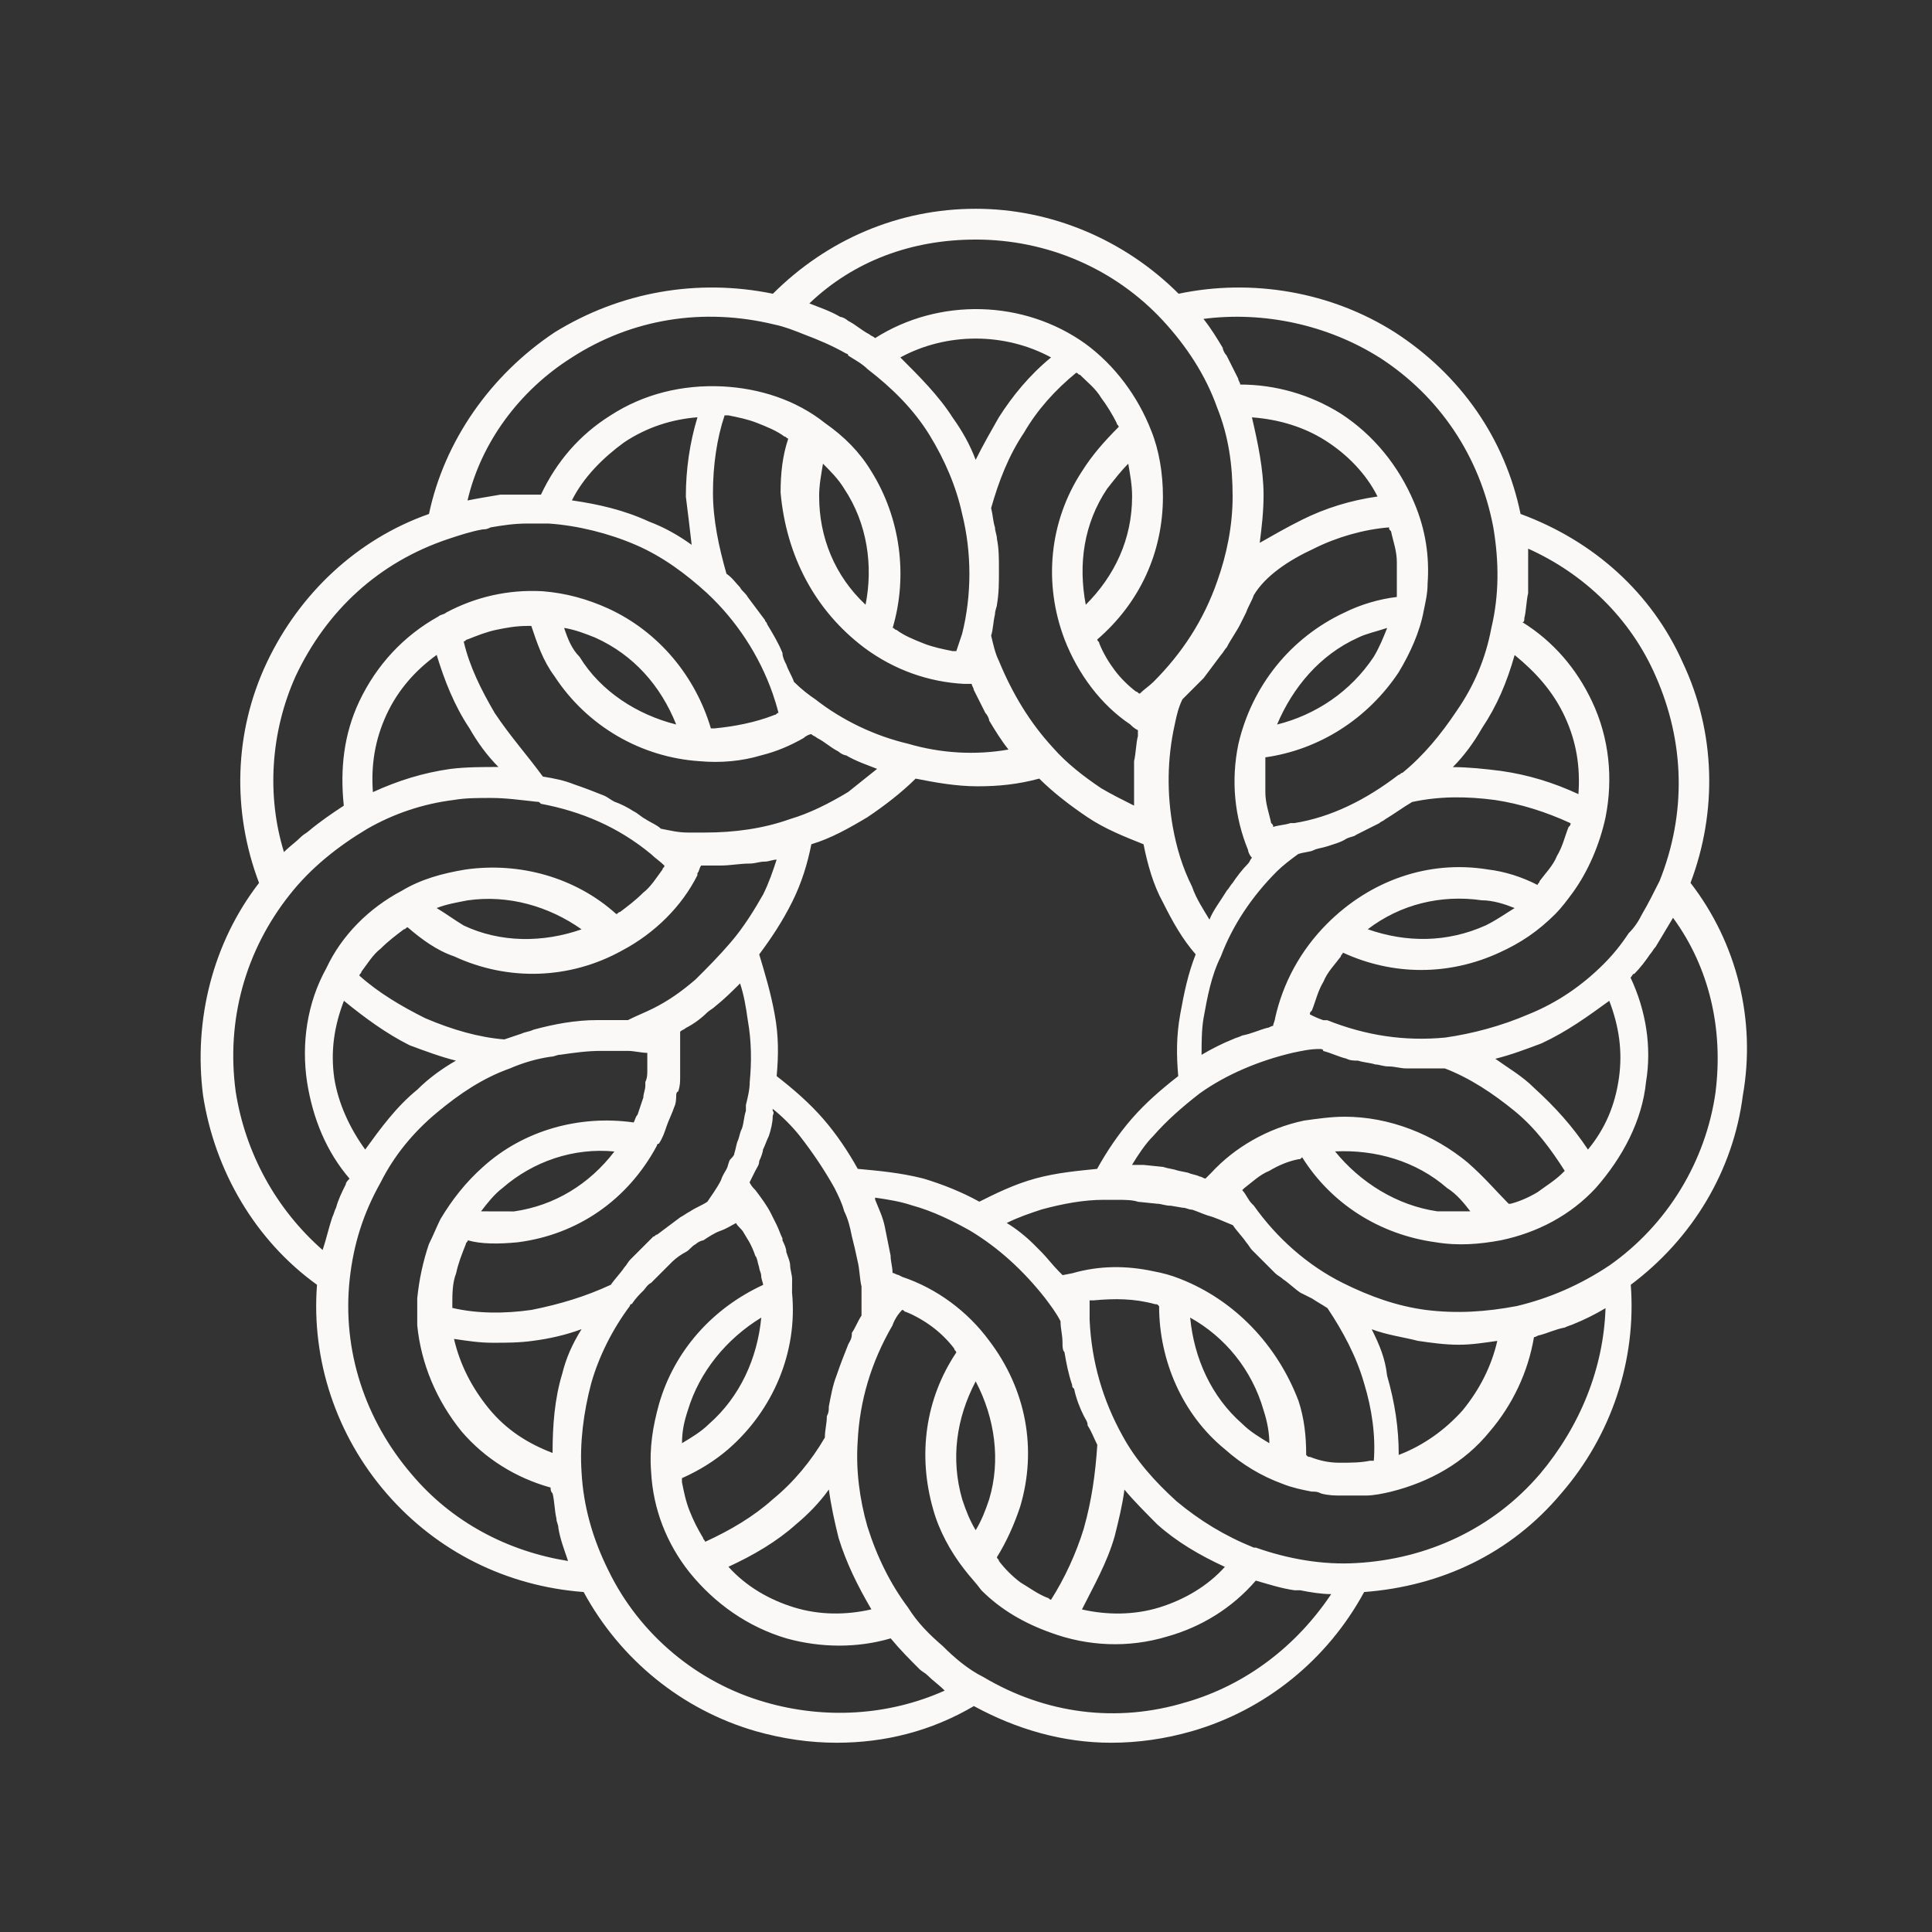 <?xml version="1.0" encoding="UTF-8"?> <svg xmlns="http://www.w3.org/2000/svg" viewBox="0 0 100 100" fill-rule="evenodd"><rect x="0" y="0" width="100" height="100" fill="#333333" stroke="none"/><path d="m87.5 45.699c1.398-3.699 1.301-7.801-0.398-11.398-1.602-3.602-4.602-6.301-8.398-7.699-0.801-3.898-3.102-7.199-6.5-9.398-3.301-2.102-7.398-2.801-11.199-2-2.801-2.801-6.602-4.398-10.5-4.398-4 0-7.699 1.602-10.5 4.398-3.898-0.801-7.898-0.102-11.301 2-3.301 2.199-5.699 5.602-6.5 9.398-3.699 1.301-6.699 4.102-8.398 7.699-1.699 3.602-1.801 7.699-0.398 11.398-2.398 3.102-3.398 7.102-2.898 11 0.602 3.898 2.699 7.5 5.898 9.801-0.301 3.898 1 7.801 3.602 10.801 2.602 3 6.199 4.801 10.199 5.102 1.898 3.5 5.102 6.102 8.898 7.199 1.398 0.398 2.801 0.602 4.199 0.602 2.5 0 4.898-0.602 7.102-1.898 2.199 1.199 4.602 1.898 7.102 1.898 1.398 0 2.801-0.199 4.199-0.602 3.801-1.102 7-3.699 8.898-7.199 4-0.301 7.602-2 10.199-5.102 2.602-3 3.898-6.898 3.602-10.801 3.199-2.398 5.301-5.898 5.801-9.801 0.691-3.898-0.309-7.898-2.707-11zm-8.602-13.699c0.102-0.398 0.102-0.898 0.199-1.301v-0.5-1.801c2.898 1.301 5.301 3.602 6.602 6.602 1.5 3.398 1.602 7.102 0.199 10.602-0.301 0.602-0.602 1.199-0.898 1.699-0.199 0.398-0.398 0.699-0.699 1-0.398 0.602-0.801 1.102-1.301 1.602-1.102 1.102-2.398 2-3.898 2.602-1.398 0.602-2.898 1-4.301 1.199-2.102 0.199-4.102-0.102-6.102-0.898h-0.199c-0.301-0.102-0.5-0.199-0.699-0.301 0-0.102 0-0.102 0.102-0.199 0.199-0.5 0.301-1 0.602-1.5 0.199-0.5 0.602-0.898 0.898-1.301 0-0.102 0.102-0.102 0.102-0.199 2.602 1.199 5.5 1.199 8.102 0 1.102-0.5 2-1.102 2.898-2 0.301-0.301 0.602-0.699 0.898-1.102 0.801-1.102 1.398-2.5 1.699-3.898 0.398-2 0.199-4.102-0.699-6-0.801-1.699-2-3.102-3.602-4.102 0.098-0.004 0.098-0.102 0.098-0.203zm-2.898 28.199c-1.801-1.5-4.102-2.398-6.398-2.398-0.699 0-1.398 0.102-2.102 0.199-1.898 0.398-3.602 1.398-4.801 2.699-0.102 0.102-0.199 0.199-0.199 0.199l-0.102 0.102c-0.102 0-0.199-0.102-0.301-0.102-0.199-0.102-0.398-0.102-0.602-0.199l-0.5-0.102c-0.301-0.102-0.5-0.102-0.801-0.199l-1-0.102h-0.602c0.301-0.5 0.699-1.102 1.102-1.5 0.699-0.801 1.5-1.5 2.398-2.199 1.398-1 3.102-1.699 4.801-2.102 0.5-0.102 0.898-0.199 1.398-0.199 0.102 0 0.199 0 0.199 0.102 0.398 0.102 0.801 0.301 1.199 0.398 0.199 0.102 0.398 0.102 0.602 0.102 0.301 0.102 0.602 0.102 0.898 0.199 0.199 0 0.398 0.102 0.699 0.102s0.602 0.102 0.898 0.102h0.602 0.199 0.801 0.398c1.301 0.5 2.5 1.301 3.602 2.199s1.898 2 2.602 3.102l-0.102 0.102c-0.398 0.398-0.898 0.699-1.301 1-0.5 0.301-1 0.5-1.398 0.602h-0.102c-0.691-0.703-1.289-1.406-2.09-2.106zm0.102 2.5h-1.699c-2.102-0.301-4-1.5-5.301-3.102 2.102-0.102 4.199 0.5 5.801 1.898 0.496 0.305 0.898 0.805 1.199 1.203zm-15 3.5c-0.5-0.199-0.898-0.301-1.398-0.398-1.398-0.301-2.801-0.301-4.199 0.102l-0.504 0.098-0.199-0.199c-0.301-0.301-0.602-0.699-0.898-1-0.102-0.102-0.199-0.199-0.398-0.398-0.398-0.398-0.898-0.801-1.398-1.102 0.602-0.301 1.199-0.5 1.801-0.699 1.102-0.301 2.199-0.5 3.199-0.5h0.699c0.398 0 0.801 0 1.102 0.102l1 0.102c0.199 0 0.398 0.102 0.699 0.102l0.602 0.102c0.199 0 0.301 0.102 0.5 0.102 0.301 0.102 0.5 0.199 0.801 0.301 0.398 0.102 0.801 0.301 1.301 0.5 0.199 0.301 0.5 0.602 0.699 0.898 0.102 0.102 0.199 0.301 0.301 0.398 0.398 0.398 0.801 0.801 1.199 1.199 0.102 0.102 0.301 0.199 0.398 0.301 0.301 0.199 0.602 0.5 0.898 0.699 0.199 0.102 0.398 0.199 0.602 0.301 0.301 0.199 0.5 0.301 0.801 0.5 0.801 1.199 1.5 2.5 1.898 3.898 0.398 1.301 0.602 2.699 0.5 4h-0.199c-0.5 0.102-1 0.102-1.5 0.102h-0.102c-0.5 0-1-0.102-1.5-0.301-0.102 0-0.102 0-0.199-0.102 0-1-0.102-1.898-0.398-2.801-1.105-2.902-3.309-5.203-6.106-6.305zm4.598 8.5c-0.5-0.301-1-0.602-1.398-1-1.602-1.398-2.5-3.398-2.699-5.5 1.801 1 3.199 2.699 3.801 4.801 0.199 0.602 0.297 1.199 0.297 1.699zm-9.598 4.402c-0.398 1.301-1 2.602-1.699 3.699-0.102 0-0.102-0.102-0.199-0.102-0.5-0.199-0.898-0.5-1.398-0.801-0.398-0.301-0.801-0.699-1.102-1.102 0-0.102-0.102-0.102-0.102-0.199 0.5-0.801 0.898-1.699 1.199-2.602 0.898-3 0.301-6.102-1.602-8.602-1.102-1.5-2.699-2.699-4.5-3.301l-0.199-0.102c-0.102 0-0.199-0.102-0.301-0.102 0-0.301-0.102-0.602-0.102-0.898-0.102-0.5-0.199-1-0.301-1.5s-0.301-0.898-0.5-1.398v-0.102c0.699 0.102 1.301 0.199 1.898 0.398 1.102 0.301 2.102 0.801 3 1.301 1.5 0.898 2.801 2.102 3.898 3.5 0.301 0.398 0.602 0.801 0.801 1.199 0 0.398 0.102 0.699 0.102 1.102 0 0.199 0 0.398 0.102 0.5 0.102 0.602 0.199 1.102 0.398 1.699 0 0.102 0 0.102 0.102 0.199 0.102 0.5 0.301 1 0.5 1.398 0.102 0.199 0.199 0.301 0.199 0.5 0.199 0.301 0.301 0.602 0.5 1-0.098 1.512-0.297 2.91-0.695 4.312zm1.598 0.398c0.199-0.801 0.398-1.602 0.5-2.398 0.5 0.602 1.102 1.199 1.699 1.801 1 0.898 2.199 1.602 3.5 2.199-0.898 1-2.102 1.699-3.398 2.102-1.301 0.398-2.699 0.398-4 0.102 0.602-1.203 1.301-2.406 1.699-3.805zm-6.5-1.898c-0.199 0.602-0.398 1.102-0.699 1.602-0.301-0.5-0.5-1-0.699-1.602-0.602-2.102-0.301-4.199 0.699-6.102 1 1.898 1.301 4.102 0.699 6.102zm-7.301-8c-0.199 0.5-0.398 1-0.602 1.602-0.199 0.5-0.301 1.102-0.398 1.602 0 0.199 0 0.301-0.102 0.5 0 0.398-0.102 0.699-0.102 1.102-0.699 1.199-1.602 2.301-2.699 3.199-1 0.898-2.199 1.602-3.5 2.199 0-0.102-0.102-0.102-0.102-0.199-0.301-0.5-0.5-0.898-0.699-1.398-0.199-0.5-0.301-1-0.398-1.5v-0.199c0.898-0.398 1.699-0.898 2.398-1.5 2.301-2 3.602-5 3.301-8.102l0.004-0.707c0-0.199-0.102-0.5-0.102-0.699s-0.102-0.398-0.199-0.699c0-0.199-0.102-0.398-0.199-0.602v-0.102c-0.102-0.199-0.199-0.5-0.301-0.699l-0.301-0.602c-0.199-0.398-0.5-0.801-0.801-1.199-0.102-0.102-0.199-0.199-0.301-0.398 0.102-0.199 0.199-0.398 0.301-0.602 0.102-0.199 0.199-0.301 0.199-0.5 0.102-0.199 0.199-0.5 0.199-0.602 0.102-0.199 0.199-0.5 0.301-0.699 0.102-0.301 0.199-0.699 0.199-1 0-0.102 0.102-0.199 0-0.301v-0.102c0.5 0.398 1 0.898 1.398 1.398 0.699 0.898 1.301 1.801 1.801 2.699 0.199 0.398 0.398 0.801 0.5 1.199 0.199 0.398 0.301 0.801 0.398 1.301 0.102 0.398 0.199 0.801 0.301 1.301 0.102 0.398 0.102 0.898 0.199 1.301v1.5c-0.199 0.301-0.301 0.602-0.5 0.898 0.008 0.309-0.094 0.406-0.195 0.609zm1.203 13.699c-1.301 0.301-2.699 0.301-4-0.102-1.301-0.398-2.5-1.102-3.398-2.102 1.301-0.602 2.5-1.301 3.5-2.199 0.602-0.5 1.199-1.102 1.699-1.801 0.102 0.801 0.301 1.699 0.5 2.5 0.398 1.301 0.996 2.504 1.699 3.703zm-9.801-8.602c0-0.602 0.102-1.102 0.301-1.699 0.602-2 2-3.699 3.801-4.801-0.199 2.102-1.102 4.102-2.699 5.5-0.402 0.402-0.902 0.699-1.402 1zm-8.5-10.398c3.102-0.398 5.699-2.199 7.199-5 0 0 0-0.102 0.102-0.102 0.199-0.301 0.301-0.602 0.398-0.898 0.102-0.301 0.301-0.699 0.398-1 0.102-0.199 0.102-0.5 0.102-0.602 0 0 0-0.199 0.102-0.199 0.102-0.301 0.102-0.5 0.102-0.801v-0.898-0.898-0.5c0.102-0.102 0.199-0.102 0.301-0.199 0.398-0.199 0.801-0.5 1.102-0.801 0.102-0.102 0.301-0.199 0.398-0.301 0.5-0.398 0.898-0.801 1.301-1.199 0.199 0.602 0.301 1.199 0.398 1.898 0.199 1.102 0.199 2.199 0.102 3.199 0 0.398-0.102 0.801-0.199 1.199v0.301c-0.102 0.301-0.102 0.602-0.199 0.898-0.102 0.199-0.102 0.301-0.199 0.602-0.102 0.199-0.102 0.398-0.199 0.699 0 0.102-0.102 0.199-0.199 0.301-0.102 0.102-0.102 0.301-0.199 0.5-0.102 0.199-0.199 0.301-0.301 0.602-0.199 0.398-0.5 0.801-0.699 1.102-0.301 0.199-0.602 0.301-0.898 0.5-0.199 0.102-0.301 0.199-0.5 0.301-0.398 0.301-0.801 0.602-1.199 0.898-0.102 0-0.102 0.102-0.199 0.102-0.398 0.398-0.801 0.801-1.199 1.199-0.102 0.102-0.199 0.301-0.301 0.398-0.199 0.301-0.5 0.602-0.699 0.898-1.301 0.602-2.602 1-4.102 1.301-1.398 0.199-2.801 0.199-4.102-0.102v-0.199c0-0.5 0-1.102 0.199-1.602 0.102-0.5 0.301-1 0.5-1.5 0-0.102 0.102-0.102 0.102-0.199 0.688 0.199 1.59 0.199 2.59 0.102zm-1.902-1.602c0.301-0.398 0.699-0.898 1.102-1.199 1.602-1.398 3.699-2.102 5.801-1.898-1.301 1.699-3.102 2.801-5.199 3.102-0.602-0.004-1.203-0.004-1.703-0.004zm12.902-13.898c-0.602 0.699-1.199 1.301-1.801 1.898-0.699 0.602-1.398 1.102-2.199 1.5-0.398 0.199-0.898 0.398-1.301 0.602h-1.199-0.398c-1.102 0-2.199 0.199-3.301 0.5-0.199 0.102-0.398 0.102-0.602 0.199-0.301 0.102-0.602 0.199-0.898 0.301-1.301-0.102-2.699-0.5-4.102-1.102-1.199-0.602-2.398-1.301-3.398-2.199 0-0.102 0.102-0.102 0.102-0.199 0.301-0.398 0.602-0.898 1-1.199 0.398-0.398 0.801-0.699 1.199-1 0.102 0 0.102-0.102 0.199-0.102 0.699 0.602 1.5 1.199 2.398 1.5 2.801 1.301 6 1.199 8.699-0.301 1.699-0.898 3.102-2.301 3.898-3.898v-0.102c0.102-0.102 0.102-0.301 0.199-0.398h0.102 0.398 0.5c0.5 0 1-0.102 1.5-0.102 0.301 0 0.5-0.102 0.801-0.102 0.199 0 0.398-0.102 0.602-0.102-0.199 0.602-0.398 1.199-0.699 1.801-0.398 0.703-1 1.703-1.699 2.504zm-14.199 6.098c-0.699 0.398-1.398 0.898-2 1.5-1.102 0.898-1.898 2-2.699 3.102-0.801-1.102-1.398-2.398-1.602-3.699-0.199-1.398 0-2.699 0.5-4 1.102 0.898 2.199 1.699 3.398 2.301 0.801 0.297 1.602 0.598 2.402 0.797zm-1-7.898c0.5-0.199 1.102-0.301 1.602-0.398 2.102-0.301 4.199 0.301 5.898 1.5-2 0.699-4.199 0.699-6.102-0.199-0.5-0.301-0.898-0.602-1.398-0.902zm3-10.102c-0.699-1.199-1.301-2.398-1.602-3.699 0.102 0 0.102-0.102 0.199-0.102 0.5-0.199 1-0.398 1.5-0.5 0.5-0.102 1-0.199 1.602-0.199h0.199c0.301 0.898 0.602 1.801 1.199 2.602 1.699 2.602 4.5 4.199 7.5 4.398 1.102 0.102 2.199 0 3.199-0.301 0.801-0.199 1.5-0.5 2.199-0.898 0.102-0.102 0.301-0.199 0.398-0.199 0.102 0.102 0.199 0.102 0.301 0.199 0.398 0.199 0.699 0.5 1.102 0.699 0.102 0.102 0.301 0.199 0.398 0.199 0.5 0.301 1.102 0.5 1.602 0.699-0.5 0.398-1 0.801-1.5 1.199-1 0.602-2 1.102-3 1.398-1.398 0.5-2.898 0.699-4.398 0.699h-0.898c-0.5 0-0.898-0.102-1.398-0.199-0.199-0.199-0.5-0.301-0.801-0.5-0.199-0.102-0.398-0.301-0.602-0.398-0.301-0.199-0.699-0.398-1-0.5-0.199-0.102-0.301-0.199-0.5-0.301-0.5-0.199-1-0.398-1.602-0.602-0.5-0.199-1-0.301-1.602-0.398-0.797-1.094-1.699-2.094-2.496-3.297zm0.199 2.801c-0.801 0-1.699 0-2.5 0.102-1.398 0.199-2.699 0.602-4 1.199-0.102-1.398 0.102-2.699 0.699-4 0.602-1.301 1.5-2.301 2.602-3.102 0.398 1.301 0.898 2.602 1.699 3.801 0.398 0.699 0.898 1.402 1.5 2zm3.398-7.199c0.602 0.102 1.102 0.301 1.602 0.5 2 0.898 3.398 2.5 4.199 4.5-2-0.5-3.898-1.699-5-3.5-0.398-0.398-0.602-0.898-0.801-1.5zm15.5 1c1.602 1.199 3.398 1.801 5.199 1.898h0.398c0 0.102 0.102 0.199 0.102 0.301 0.199 0.398 0.398 0.801 0.602 1.199 0.102 0.102 0.199 0.301 0.199 0.398 0.301 0.5 0.602 1 1 1.5-1.699 0.301-3.5 0.199-5.199-0.301-1.699-0.398-3.398-1.199-4.801-2.301-0.301-0.199-0.699-0.5-1.102-0.898-0.102-0.301-0.301-0.602-0.398-0.898-0.102-0.199-0.199-0.398-0.199-0.602-0.199-0.5-0.5-1-0.801-1.5 0-0.102-0.102-0.102-0.102-0.199-0.301-0.398-0.602-0.801-0.898-1.199-0.102-0.199-0.301-0.301-0.398-0.5-0.199-0.199-0.398-0.5-0.699-0.699-0.398-1.398-0.699-2.801-0.699-4.199s0.199-2.801 0.602-4h0.199c0.5 0.102 1 0.199 1.5 0.398 0.5 0.199 1 0.398 1.398 0.699 0.102 0 0.102 0.102 0.199 0.102-0.301 0.898-0.398 1.801-0.398 2.801 0.297 3.301 1.797 6.102 4.297 8zm-2.301-7.801c0-0.602 0.102-1.102 0.199-1.699 0.398 0.398 0.801 0.801 1.102 1.301 1.199 1.801 1.5 4 1.102 6-1.602-1.5-2.402-3.5-2.402-5.602zm13.602-1.301c-1.699 2.602-2 5.801-0.898 8.699 0.699 1.801 1.898 3.398 3.398 4.398 0.102 0.102 0.199 0.199 0.398 0.301v0.301c-0.102 0.398-0.102 0.898-0.199 1.301v0.5 1.801c-0.602-0.301-1.199-0.602-1.699-0.898-0.898-0.602-1.801-1.301-2.5-2.102-1.199-1.301-2.102-2.801-2.801-4.5-0.199-0.398-0.301-0.898-0.398-1.301 0.102-0.301 0.102-0.699 0.199-1.102 0-0.199 0.102-0.398 0.102-0.5 0.102-0.602 0.102-1.102 0.102-1.699v-0.199c0-0.5 0-1-0.102-1.5 0-0.199-0.102-0.398-0.102-0.602-0.102-0.301-0.102-0.602-0.199-1 0.398-1.398 0.898-2.699 1.699-3.898 0.699-1.199 1.602-2.199 2.699-3.102 0.102 0 0.102 0.102 0.199 0.102 0.398 0.398 0.801 0.699 1.102 1.199 0.301 0.398 0.602 0.898 0.801 1.301 0 0.102 0.102 0.102 0.102 0.199-0.801 0.801-1.402 1.504-1.902 2.301zm2.398-0.398c0.102 0.602 0.199 1.102 0.199 1.699 0 2.199-0.898 4.102-2.398 5.602-0.398-2.102-0.102-4.199 1.102-6 0.398-0.5 0.699-0.902 1.098-1.301zm-6.699-2.398c-0.398 0.699-0.801 1.398-1.199 2.199-0.301-0.801-0.699-1.5-1.199-2.199-0.699-1.102-1.699-2.102-2.699-3.102 2.398-1.301 5.398-1.301 7.801 0-1.102 0.898-2.004 2-2.703 3.102zm-7.301 38.898c-0.5-0.898-1.102-1.801-1.801-2.602-0.699-0.801-1.5-1.5-2.398-2.199 0.102-1.102 0.102-2.102-0.102-3.199-0.199-1.102-0.5-2.102-0.801-3.102 0.602-0.801 1.199-1.699 1.699-2.699s0.801-2 1-3c1-0.301 1.898-0.801 2.898-1.398 0.898-0.602 1.801-1.301 2.5-2 1 0.199 2.102 0.398 3.199 0.398 1.102 0 2.102-0.102 3.199-0.398 0.699 0.699 1.602 1.398 2.5 2 0.898 0.602 1.898 1 2.898 1.398 0.199 1 0.5 2.102 1 3 0.5 1 1 1.898 1.699 2.699-0.398 1-0.602 2-0.801 3.102-0.199 1.102-0.199 2.102-0.102 3.199-0.898 0.699-1.699 1.398-2.398 2.199-0.699 0.801-1.301 1.699-1.801 2.602-1 0.102-2.102 0.199-3.199 0.5-1.102 0.301-2.102 0.801-2.898 1.199-0.898-0.5-1.898-0.898-2.898-1.199-1.191-0.301-2.293-0.398-3.394-0.5zm20.402-38.898c1.398 0.102 2.699 0.5 3.801 1.199 1.102 0.699 2.102 1.699 2.699 2.898-1.398 0.199-2.699 0.602-3.898 1.199-0.801 0.398-1.5 0.801-2.199 1.199 0.102-0.801 0.199-1.602 0.199-2.5-0.004-1.297-0.301-2.699-0.602-3.996zm3.199 6.797c1.199-0.602 2.602-1 3.898-1.102 0 0.102 0 0.102 0.102 0.199 0.102 0.5 0.301 1 0.301 1.602v1.602 0.199c-0.898 0.102-1.898 0.398-2.699 0.801-2.801 1.301-4.801 3.801-5.5 6.801-0.398 1.898-0.199 3.801 0.5 5.5 0 0.102 0.102 0.301 0.199 0.398-0.102 0.102-0.102 0.199-0.199 0.301-0.301 0.301-0.602 0.699-0.801 1-0.102 0.102-0.199 0.301-0.301 0.398-0.301 0.5-0.699 1-0.898 1.5-0.301-0.5-0.699-1.102-0.898-1.699-0.5-1-0.801-2-1-3.102-0.301-1.699-0.301-3.5 0.102-5.301 0.102-0.5 0.199-0.898 0.398-1.301 0.199-0.199 0.5-0.5 0.699-0.699 0.102-0.102 0.301-0.301 0.398-0.398 0.301-0.398 0.602-0.801 0.898-1.199 0.102-0.102 0.199-0.301 0.301-0.398 0.199-0.398 0.5-0.801 0.699-1.199 0.102-0.199 0.199-0.398 0.301-0.602 0.102-0.301 0.301-0.602 0.398-0.898 0.602-1 1.801-1.801 3.102-2.402zm3.801 4.102c-0.199 0.5-0.398 1-0.699 1.5-1.199 1.801-3 3-5 3.5 0.801-1.898 2.199-3.602 4.199-4.5 0.398-0.199 0.898-0.301 1.5-0.5zm5.199 12.5c-3.102-0.5-6.102 0.602-8.301 2.801-1.398 1.398-2.301 3.102-2.699 4.898 0 0.102-0.102 0.301-0.102 0.398-0.102 0-0.199 0.102-0.301 0.102-0.398 0.102-0.801 0.301-1.301 0.398-0.199 0.102-0.301 0.102-0.5 0.199-0.5 0.199-1.102 0.5-1.602 0.801 0-0.602 0-1.301 0.102-1.898 0.199-1.102 0.398-2.199 0.898-3.199 0.602-1.602 1.602-3.102 2.898-4.398 0.301-0.301 0.699-0.602 1.102-0.898 0.301-0.102 0.602-0.102 0.801-0.199 0.199-0.102 0.398-0.102 0.699-0.199 0.301-0.102 0.699-0.199 1-0.398 0.199-0.102 0.398-0.102 0.5-0.199 0.398-0.199 0.801-0.398 1.199-0.602 0.102-0.102 0.199-0.102 0.301-0.199 0.5-0.301 0.898-0.602 1.398-0.898 1.398-0.301 2.801-0.301 4.301-0.102 1.301 0.199 2.602 0.602 3.898 1.199 0 0.102 0 0.102-0.102 0.199-0.199 0.5-0.301 1-0.602 1.5-0.199 0.5-0.602 0.898-0.898 1.301 0 0.102-0.102 0.102-0.102 0.199-0.789-0.406-1.691-0.703-2.59-0.805zm1.398 2c-0.5 0.301-0.898 0.602-1.5 0.898-2 0.898-4.102 0.898-6.102 0.199 1.699-1.301 3.801-1.801 5.898-1.5 0.605 0.004 1.203 0.203 1.703 0.402zm1 9.301c-0.602-0.602-1.301-1-2-1.5 0.801-0.199 1.602-0.5 2.398-0.801 1.301-0.602 2.398-1.398 3.5-2.199 0.5 1.301 0.699 2.602 0.5 4-0.199 1.398-0.699 2.602-1.602 3.699-0.797-1.199-1.695-2.199-2.797-3.199zm1.602-19.199c0.602 1.301 0.801 2.602 0.699 4-1.301-0.602-2.602-1-4-1.199-0.801-0.102-1.699-0.199-2.5-0.199 0.602-0.602 1.102-1.301 1.5-2 0.801-1.199 1.301-2.398 1.699-3.801 1.102 0.898 2 1.898 2.602 3.199zm-9.602-18.602c3.102 2 5.199 5.102 5.898 8.801 0.301 1.801 0.301 3.5-0.102 5.199-0.301 1.602-0.898 3-1.801 4.301-0.801 1.199-1.699 2.301-2.801 3.199-0.102 0-0.102 0.102-0.199 0.102-1.699 1.301-3.5 2.199-5.398 2.5h-0.199c-0.301 0.102-0.602 0.102-0.898 0.199 0-0.102 0-0.102-0.102-0.199-0.102-0.5-0.301-1-0.301-1.602v-1.602-0.199c2.801-0.398 5.301-2 6.898-4.398 0.602-1 1.102-2.102 1.301-3.199 0.102-0.5 0.199-0.898 0.199-1.398 0.102-1.398-0.102-2.801-0.699-4.199-0.801-1.898-2.102-3.5-3.801-4.602-1.602-1-3.398-1.5-5.199-1.5 0-0.102-0.102-0.199-0.102-0.301-0.199-0.398-0.398-0.801-0.602-1.199-0.102-0.102-0.199-0.301-0.199-0.398-0.301-0.5-0.602-1-1-1.5 3.106-0.402 6.406 0.297 9.105 1.996zm-20.898-6.102c3.699 0 7.199 1.5 9.699 4.199 1.199 1.301 2.199 2.801 2.801 4.5 0.602 1.5 0.801 3 0.801 4.602 0 1.5-0.301 3-0.801 4.398-0.699 2-1.801 3.699-3.301 5.199-0.199 0.199-0.5 0.398-0.699 0.602-0.102 0-0.102-0.102-0.199-0.102-0.398-0.301-0.801-0.699-1.102-1.102-0.301-0.398-0.602-0.898-0.801-1.398 0-0.102-0.102-0.102-0.102-0.199 2.199-1.898 3.398-4.5 3.398-7.398 0-1.199-0.199-2.398-0.602-3.398-0.699-1.801-1.898-3.398-3.398-4.5-3.199-2.301-7.602-2.398-10.898-0.301-0.102-0.102-0.199-0.102-0.301-0.199-0.398-0.199-0.699-0.5-1.102-0.699-0.102-0.102-0.301-0.199-0.398-0.199-0.5-0.301-1.102-0.5-1.602-0.699 2.305-2.203 5.305-3.305 8.605-3.305zm-20.898 6.102c3.102-2 6.801-2.602 10.5-1.699 0.5 0.102 1 0.301 1.5 0.5 0.801 0.301 1.5 0.602 2.199 1 0 0 0.102 0 0.102 0.102 0.301 0.199 0.699 0.398 1 0.699 1.301 1 2.398 2.102 3.199 3.398 0.801 1.301 1.398 2.699 1.699 4.102 0.5 2 0.5 4.199 0 6.199-0.102 0.301-0.199 0.602-0.301 0.898h-0.199c-0.5-0.102-1-0.199-1.5-0.398s-1-0.398-1.398-0.699c-0.102 0-0.102-0.102-0.199-0.102 0.801-2.699 0.398-5.699-1.102-8.102-0.602-1-1.398-1.801-2.398-2.5-1.5-1.199-3.398-1.801-5.301-1.898-2.102-0.102-4.102 0.398-5.801 1.5-1.602 1-2.801 2.398-3.602 4.102h-0.301-1.301-0.5c-0.602 0.102-1.199 0.199-1.699 0.301 0.699-3.004 2.699-5.703 5.402-7.402zm6.199 9.699c-0.699-0.5-1.398-0.898-2.199-1.199-1.301-0.602-2.602-0.898-4-1.102 0.602-1.199 1.602-2.199 2.699-3 1.199-0.801 2.5-1.199 3.801-1.301-0.398 1.301-0.602 2.699-0.602 4.102 0.102 0.801 0.199 1.602 0.301 2.5zm-20.5 6.801c1.602-3.398 4.301-5.898 7.898-7.102 0.602-0.199 1.199-0.398 1.801-0.5 0.102 0 0.199 0 0.398-0.102 0.602-0.102 1.199-0.199 1.898-0.199h1.102c1.5 0.102 3.102 0.5 4.5 1.102 1.398 0.602 2.602 1.5 3.699 2.5 1.5 1.398 2.699 3.199 3.398 5.199 0.102 0.301 0.199 0.602 0.301 1-0.102 0-0.102 0.102-0.199 0.102-1 0.398-2.102 0.602-3.102 0.699h-0.199c-0.801-2.699-2.699-5-5.301-6.199-1.102-0.5-2.199-0.801-3.398-0.898-1.801-0.102-3.5 0.301-5 1.102-0.102 0.102-0.301 0.102-0.398 0.199-1.801 1-3.199 2.5-4.102 4.398-0.801 1.699-1 3.5-0.801 5.398-0.602 0.398-1.199 0.801-1.801 1.301-0.102 0.102-0.301 0.199-0.398 0.301-0.301 0.301-0.602 0.5-0.898 0.801-0.898-2.902-0.699-6.203 0.602-9.102zm2.598 26.301c-0.199 0.398-0.398 0.801-0.5 1.199-0.102 0.199-0.102 0.301-0.199 0.5-0.199 0.602-0.301 1.102-0.5 1.699-2.398-2.102-4-5-4.5-8.199-0.5-3.699 0.5-7.301 2.801-10.199 1.102-1.398 2.5-2.5 4-3.398 1.398-0.801 2.898-1.301 4.5-1.5 0.602-0.102 1.199-0.102 1.898-0.102 0.801 0 1.5 0.102 2.398 0.199 0.102 0 0.102 0 0.199 0.102 2.102 0.398 4 1.199 5.699 2.602 0.199 0.199 0.5 0.398 0.699 0.602 0 0.102-0.102 0.102-0.102 0.199-0.301 0.398-0.602 0.898-1 1.199-0.398 0.398-0.801 0.699-1.199 1-0.102 0-0.102 0.102-0.199 0.102-2.102-1.898-5-2.699-7.801-2.301-1.199 0.199-2.301 0.5-3.301 1.102-1.699 0.898-3.102 2.301-3.898 4-1 1.801-1.301 3.898-1 5.898 0.301 1.898 1 3.602 2.199 5-0.094 0.098-0.195 0.195-0.195 0.297zm3.402 15c-2.398-2.801-3.602-6.398-3.199-10.102 0.199-1.801 0.699-3.398 1.602-5 0.699-1.398 1.699-2.602 2.898-3.602 1.199-1 2.398-1.801 3.801-2.301 0.699-0.301 1.398-0.5 2.102-0.602 0.199 0 0.301-0.102 0.5-0.102 0.699-0.102 1.398-0.199 2.102-0.199h1.398c0.301 0 0.699 0.102 1 0.102v0.102 0.801c0 0.199 0 0.398-0.102 0.602v0.199c0 0.199-0.102 0.398-0.102 0.602-0.102 0.301-0.199 0.602-0.301 0.898-0.102 0.102-0.102 0.199-0.199 0.398-2.801-0.398-5.699 0.398-7.801 2.301-0.898 0.801-1.602 1.699-2.199 2.699-0.199 0.398-0.398 0.898-0.602 1.301-0.301 0.898-0.5 1.801-0.602 2.801v1.398c0.199 2 1 3.898 2.301 5.5 1.199 1.398 2.801 2.398 4.602 2.898 0 0.102 0 0.199 0.102 0.301 0.102 0.398 0.102 0.898 0.199 1.301 0 0.199 0.102 0.301 0.102 0.5 0.102 0.602 0.301 1.102 0.5 1.699-3.102-0.496-6.004-1.996-8.102-4.496zm7.801-5.199c-0.398 1.301-0.5 2.699-0.5 4.102-1.301-0.5-2.398-1.199-3.301-2.301-0.898-1.102-1.5-2.301-1.801-3.602 0.699 0.102 1.301 0.199 2 0.199s1.398 0 2.102-0.102c0.801-0.102 1.699-0.301 2.5-0.602-0.5 0.805-0.801 1.504-1 2.305zm10.5 17c-3.5-1-6.5-3.5-8.102-6.801-0.801-1.602-1.301-3.301-1.398-5.102-0.102-1.5 0.102-3.102 0.5-4.602 0.398-1.398 1.102-2.801 2-4 0 0 0-0.102 0.102-0.102 0.199-0.301 0.398-0.5 0.602-0.699 0.102-0.102 0.199-0.301 0.398-0.398l0.699-0.699c0.102-0.102 0.301-0.301 0.398-0.398 0.199-0.199 0.5-0.398 0.699-0.5 0.199-0.102 0.301-0.301 0.5-0.398 0.102-0.102 0.301-0.199 0.398-0.199 0.301-0.199 0.602-0.398 0.898-0.5 0.301-0.102 0.602-0.301 0.801-0.398 0.102 0.199 0.301 0.301 0.398 0.5l0.301 0.5c0.102 0.199 0.199 0.398 0.301 0.699 0.102 0.102 0.102 0.301 0.199 0.602 0 0.102 0.102 0.301 0.102 0.398 0 0.199 0.102 0.398 0.102 0.5-2.602 1.199-4.602 3.398-5.398 6.199-0.301 1.102-0.5 2.199-0.398 3.5 0.102 1.898 0.801 3.699 2 5.199 1.301 1.602 3 2.801 5 3.398 1.801 0.5 3.699 0.5 5.398 0 0.5 0.602 1 1.102 1.5 1.602 0.102 0.102 0.301 0.199 0.398 0.301 0.301 0.301 0.602 0.5 0.898 0.801-2.898 1.297-6.199 1.496-9.297 0.598zm21.797 0c-3.602 1.102-7.301 0.602-10.5-1.301-0.801-0.398-1.5-1-2.102-1.602-0.699-0.602-1.301-1.199-1.801-2-0.898-1.199-1.602-2.602-2.102-4.199-0.398-1.398-0.602-2.898-0.5-4.398 0.102-2.102 0.699-4.102 1.801-6 0.102-0.301 0.301-0.602 0.5-0.801 0.102 0 0.102 0.102 0.199 0.102 0.5 0.199 1 0.5 1.398 0.801 0.398 0.301 0.801 0.699 1.102 1.102 0 0.102 0.102 0.102 0.102 0.199-1.602 2.398-2 5.301-1.199 8.102 0.301 1.102 0.898 2.199 1.602 3.102 0.301 0.398 0.602 0.699 0.898 1.102 1 1 2.199 1.699 3.602 2.199 1.898 0.699 4 0.801 6 0.199 1.801-0.5 3.398-1.5 4.602-2.898 0.699 0.199 1.301 0.398 2 0.5h0.301c0.5 0.102 1.102 0.199 1.602 0.199-1.801 2.691-4.402 4.691-7.504 5.594zm18.301-11.801c-2.398 2.801-5.801 4.398-9.5 4.602-1.699 0.102-3.5-0.199-5.199-0.801h-0.102c-1.5-0.602-2.801-1.398-4-2.398-1.102-1-2.102-2.102-2.801-3.398-1-1.801-1.602-3.801-1.699-6v-1h0.199c1.102-0.102 2.102-0.102 3.199 0.199 0.102 0 0.102 0 0.199 0.102 0 2.801 1.199 5.602 3.398 7.398 0.898 0.801 1.898 1.398 3 1.801 0.5 0.199 1 0.301 1.5 0.398 0.199 0 0.301 0 0.5 0.102 0.398 0.102 0.699 0.102 1.102 0.102h0.301 0.5 0.398c0.398 0 0.898-0.102 1.301-0.199 2-0.5 3.801-1.5 5.102-3.102 1.199-1.398 2-3.102 2.301-4.898 0.102 0 0.199-0.102 0.301-0.102 0.398-0.102 0.801-0.301 1.301-0.398 0.199-0.102 0.301-0.102 0.5-0.199 0.5-0.199 1.102-0.5 1.602-0.801-0.102 3.094-1.301 6.094-3.402 8.594zm-8.699-7.5c0.801 0.301 1.602 0.398 2.398 0.602 0.699 0.102 1.398 0.199 2.102 0.199 0.699 0 1.301-0.102 2-0.199-0.301 1.301-0.898 2.5-1.801 3.602-0.898 1-2 1.801-3.301 2.301 0-1.398-0.199-2.699-0.602-4.102-0.098-0.902-0.398-1.602-0.797-2.402zm17.801-12.301c-0.5 3.602-2.5 6.898-5.5 9-1.5 1-3.102 1.699-4.801 2.102-1.602 0.301-3.102 0.398-4.699 0.199-1.5-0.199-2.898-0.699-4.301-1.398-1.801-0.898-3.398-2.301-4.602-4l-0.102-0.102c-0.199-0.199-0.301-0.5-0.5-0.699l0.102-0.102c0.398-0.301 0.801-0.699 1.301-0.898 0.5-0.301 1-0.5 1.5-0.602 0.102 0 0.102 0 0.199-0.102 1.5 2.398 4 4 6.898 4.398 1.199 0.199 2.301 0.102 3.398-0.102 1.898-0.398 3.602-1.301 4.898-2.699 1.406-1.598 2.406-3.496 2.606-5.496 0.301-1.801 0-3.699-0.801-5.398 0.102-0.102 0.102-0.199 0.199-0.199 0.301-0.301 0.602-0.699 0.801-1 0.102-0.102 0.199-0.301 0.301-0.398 0.301-0.5 0.602-1 0.898-1.5 1.902 2.598 2.602 5.797 2.203 8.996z" fill="#faf9f7"></path></svg> 